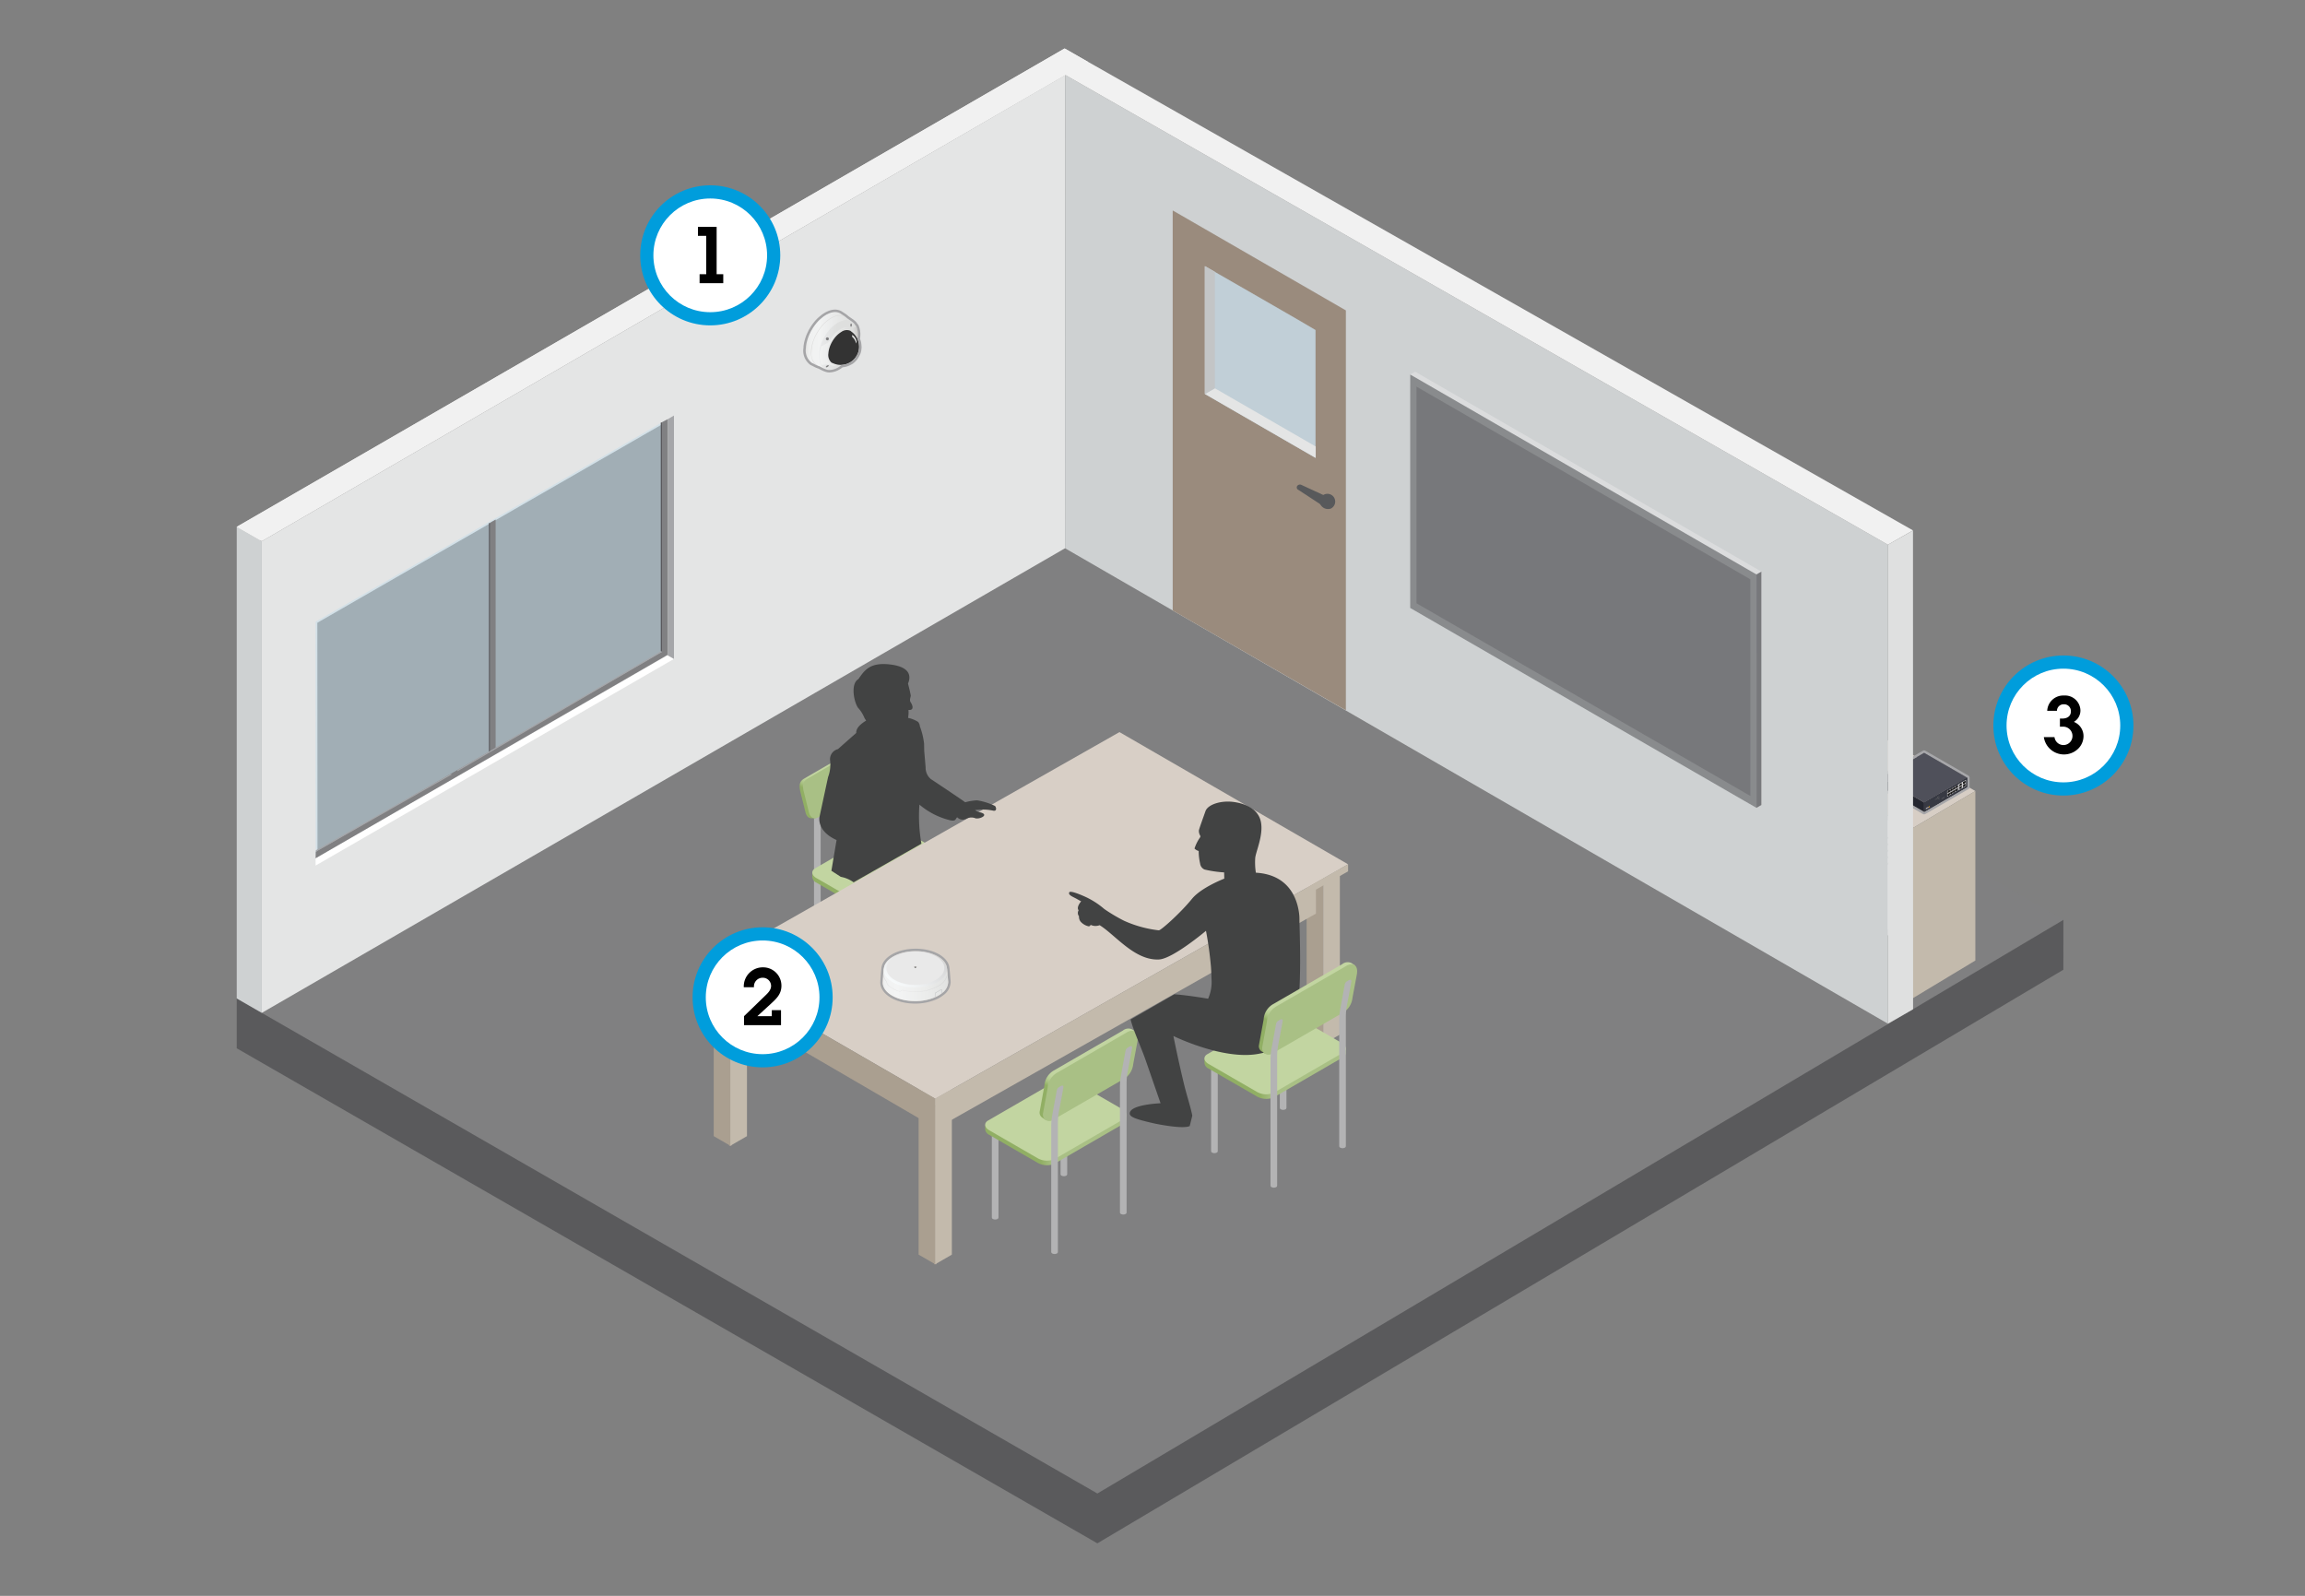 <svg id="Layer_1" data-name="Layer 1" xmlns="http://www.w3.org/2000/svg" xmlns:xlink="http://www.w3.org/1999/xlink" width="467.716" height="323.827" viewBox="0 0 467.716 323.827"><rect x="0" y="0" width="467.716" height="323.827" fill="#808080" stroke="none"/><defs><linearGradient id="linear-gradient" x1="-2888.088" y1="180.148" x2="-2859.393" y2="180.148" gradientTransform="matrix(-1, 0, 0, 1, -2694.564, 0)" gradientUnits="userSpaceOnUse"><stop offset="0.557" stop-color="#a9c085"/><stop offset="0.611" stop-color="#91af64"/></linearGradient><linearGradient id="linear-gradient-2" x1="-2871.455" y1="148.313" x2="-2860.647" y2="167.033" gradientTransform="matrix(-1, 0, 0, 1, -2694.564, 0)" gradientUnits="userSpaceOnUse"><stop offset="0.65" stop-color="#c2d5a1"/><stop offset="0.686" stop-color="#bfd39d"/><stop offset="0.721" stop-color="#b6cc92"/><stop offset="0.754" stop-color="#a6c07f"/><stop offset="0.787" stop-color="#91af64"/><stop offset="0.788" stop-color="#91af64"/></linearGradient><linearGradient id="linear-gradient-3" x1="-3041.838" y1="231.328" x2="-3013.142" y2="231.328" gradientTransform="matrix(-1, 0, 0, 1, -2813.236, 0)" gradientUnits="userSpaceOnUse"><stop offset="0.521" stop-color="#a9c085"/><stop offset="0.606" stop-color="#91af64"/></linearGradient><linearGradient id="linear-gradient-4" x1="3889.848" y1="228.542" x2="3902.195" y2="207.156" gradientTransform="translate(-3675.435)" gradientUnits="userSpaceOnUse"><stop offset="0.249" stop-color="#91af64"/><stop offset="0.277" stop-color="#a6c07f"/><stop offset="0.305" stop-color="#b6cc92"/><stop offset="0.335" stop-color="#bfd39d"/><stop offset="0.365" stop-color="#c2d5a1"/></linearGradient><linearGradient id="linear-gradient-5" x1="-3086.33" y1="217.865" x2="-3057.634" y2="217.865" xlink:href="#linear-gradient-3"/><linearGradient id="linear-gradient-6" x1="3934.34" y1="215.079" x2="3946.687" y2="193.693" xlink:href="#linear-gradient-4"/><linearGradient id="linear-gradient-7" x1="-114.638" y1="403.532" x2="-107.43" y2="390.339" gradientTransform="matrix(-0.51, -0.86, 0.86, -0.51, -212.216, 306.665)" gradientUnits="userSpaceOnUse"><stop offset="0" stop-color="#dfe0df"/><stop offset="0.356" stop-color="#ebeceb"/><stop offset="0.754" stop-color="#f3f4f4"/><stop offset="0.899" stop-color="#f1f2f2"/><stop offset="0.958" stop-color="#eaebeb"/><stop offset="1" stop-color="#dfe0df"/></linearGradient><linearGradient id="linear-gradient-8" x1="-110.489" y1="394.25" x2="-106.256" y2="402.556" gradientTransform="matrix(-0.502, -0.865, 0.865, -0.502, -213.24, 302.888)" gradientUnits="userSpaceOnUse"><stop offset="0" stop-color="#f7fafb"/><stop offset="0.59" stop-color="#e0e1e2"/><stop offset="1" stop-color="#d5d5d5"/></linearGradient><linearGradient id="linear-gradient-9" x1="-107.383" y1="391.409" x2="-113.92" y2="402.731" gradientTransform="matrix(-0.51, -0.86, 0.86, -0.51, -212.216, 306.665)" gradientUnits="userSpaceOnUse"><stop offset="0" stop-color="#d5d5d5"/><stop offset="0.058" stop-color="#e3e3e3"/><stop offset="0.11" stop-color="#e9e9e9"/><stop offset="0.449" stop-color="#e9e9e9"/><stop offset="1" stop-color="#d5d5d5"/></linearGradient><linearGradient id="linear-gradient-10" x1="172.805" y1="65.233" x2="172.918" y2="65.233" gradientUnits="userSpaceOnUse"><stop offset="0" stop-color="#e3e3e2"/><stop offset="0.033" stop-color="#eaebea"/><stop offset="0.092" stop-color="#f0f1f1"/><stop offset="0.258" stop-color="#f2f3f3"/><stop offset="0.87" stop-color="#dedfde"/><stop offset="1" stop-color="#c7c5c3"/></linearGradient><linearGradient id="linear-gradient-11" x1="167.141" y1="63.876" x2="168.252" y2="63.876" xlink:href="#linear-gradient-10"/><linearGradient id="linear-gradient-12" x1="167.254" y1="64.1" x2="167.263" y2="64.1" xlink:href="#linear-gradient-10"/><linearGradient id="linear-gradient-13" x1="167.141" y1="64.163" x2="167.195" y2="64.163" xlink:href="#linear-gradient-10"/><linearGradient id="linear-gradient-14" x1="165.534" y1="65.243" x2="166.436" y2="65.243" xlink:href="#linear-gradient-10"/><linearGradient id="linear-gradient-15" x1="163.521" y1="69.195" x2="174.333" y2="69.195" xlink:href="#linear-gradient-10"/><linearGradient id="linear-gradient-16" x1="163.535" y1="70.548" x2="163.537" y2="70.548" xlink:href="#linear-gradient-10"/><linearGradient id="linear-gradient-17" x1="166.183" y1="69.997" x2="173.7" y2="69.997" gradientUnits="userSpaceOnUse"><stop offset="0" stop-color="#eaebec"/><stop offset="0.477" stop-color="#dedfde"/></linearGradient><linearGradient id="linear-gradient-18" x1="167.733" y1="70.341" x2="173.555" y2="70.341" xlink:href="#linear-gradient-17"/></defs><title>scenario_interigation_02_um</title><circle cx="418.692" cy="147.215" r="14.21" style="fill:#009ddc"/><circle cx="418.692" cy="147.215" r="11.535" style="fill:#fff"/><path d="M416.884,149.566a1.831,1.831,0,0,0,3.649-.209,1.879,1.879,0,0,0-2.017-1.904h-.432l-.097.016v-1.664h.448c.944,0,1.777-.4,1.777-1.473a1.374,1.374,0,0,0-1.441-1.425,1.348,1.348,0,0,0-1.392,1.328h-1.97a3.25,3.25,0,0,1,3.41-3.104,3.119,3.119,0,0,1,3.329,2.993,2.66,2.66,0,0,1-1.329,2.353,3.108,3.108,0,0,1,1.953,2.945,3.583,3.583,0,0,1-1.185,2.593,4.134,4.134,0,0,1-6.866-2.448Z"/><polygon points="418.686 196.767 418.692 186.653 48.038 202.593 48.038 212.711 222.67 313.16 418.686 196.767" style="fill:#5a5a5c"/><polygon points="418.692 186.653 244.033 86.196 48.16 202.673 222.675 303.046 418.692 186.653" style="fill:#808081"/><polygon points="343.995 176.835 345.569 175.785 345.569 164.16 343.995 164.423 343.995 176.835" style="fill:#c4c5c7"/><polygon points="351.871 172.335 350.297 171.285 350.297 159.66 351.871 159.922 351.871 172.335" style="fill:#dadbdb"/><polygon points="351.871 172.335 353.444 171.285 353.444 159.66 351.871 159.922 351.871 172.335" style="fill:#c4c5c7"/><polygon points="400.826 160.504 355.445 134.303 342.422 142.015 387.802 168.215 400.826 160.504" style="fill:#d7cec5"/><polygon points="342.422 142.015 342.422 164.16 342.422 166.317 342.422 175.785 343.995 176.835 343.995 167.225 386.228 191.608 386.228 201.701 387.802 202.751 387.802 192.517 387.802 190.338 387.802 168.215 342.422 142.015" style="fill:#dadbdb"/><polygon points="387.802 168.215 387.802 202.751 400.826 194.901 400.826 160.504 387.802 168.215" style="fill:#c3baac"/><path d="M365.505,156.318v22.163l21.607,12.475V168.792Zm2.16,15.457c-.341-.186-.6-.337-.6-.337v-2.151s.301.163.6.337C368.245,169.96,368.214,172.073,367.665,171.774Z" style="fill:#ebebeb"/><path d="M343.209,143.417v22.163l21.607,12.475V155.892Zm20.482,26.366s-.202-.093-.678-.366c-.586-.336-.561-2.454,0-2.151.444.24.678.366.678.366Z" style="fill:#ebebeb"/><path d="M353.015,152.862a.157.157,0,0,1-.075-.02l-8.232-4.75a.15.15,0,1,1,.15-.26l8.232,4.75a.15.15,0,0,1-.075.28Z" style="fill:#ced1d2"/><path d="M353.015,154.175a.156.156,0,0,1-.075-.02l-8.232-4.75a.15.15,0,1,1,.15-.26l8.232,4.75a.15.15,0,0,1-.075.28Z" style="fill:#ced1d2"/><path d="M353.015,155.487a.156.156,0,0,1-.075-.02l-8.232-4.751a.15.15,0,1,1,.15-.26l8.232,4.751a.15.15,0,0,1-.075.28Z" style="fill:#ced1d2"/><path d="M353.015,156.8a.156.156,0,0,1-.075-.02l-8.232-4.751a.15.15,0,1,1,.15-.26L353.09,156.52a.15.15,0,0,1-.075.28Z" style="fill:#ced1d2"/><path d="M353.015,158.111a.156.156,0,0,1-.075-.02l-8.232-4.75a.15.15,0,1,1,.15-.26l8.232,4.75a.15.15,0,0,1-.075.28Z" style="fill:#ced1d2"/><path d="M363.675,159.06a.156.156,0,0,1-.075-.02l-8.233-4.75a.15.15,0,1,1,.15-.26l8.233,4.75a.15.15,0,0,1-.075.28Z" style="fill:#ced1d2"/><path d="M363.675,160.373a.156.156,0,0,1-.075-.02l-8.233-4.75a.15.15,0,1,1,.15-.26l8.233,4.75a.15.15,0,0,1-.075.28Z" style="fill:#ced1d2"/><path d="M363.675,161.686a.157.157,0,0,1-.075-.02l-8.233-4.75a.15.15,0,1,1,.15-.26l8.233,4.75a.15.15,0,0,1-.075.28Z" style="fill:#ced1d2"/><path d="M363.675,162.998a.158.158,0,0,1-.075-.02l-8.233-4.751a.15.15,0,1,1,.15-.26l8.233,4.751a.15.15,0,0,1-.075.28Z" style="fill:#ced1d2"/><path d="M363.675,164.311a.156.156,0,0,1-.075-.02l-8.233-4.751a.15.15,0,1,1,.15-.26l8.233,4.751a.15.15,0,0,1-.075.28Z" style="fill:#ced1d2"/><path d="M375.421,165.786a.156.156,0,0,1-.075-.02l-8.233-4.75a.15.15,0,1,1,.15-.26l8.233,4.75a.15.15,0,0,1-.075.28Z" style="fill:#ced1d2"/><path d="M375.421,167.099a.156.156,0,0,1-.075-.02l-8.233-4.75a.15.15,0,1,1,.15-.26l8.233,4.75a.15.15,0,0,1-.075.28Z" style="fill:#ced1d2"/><path d="M375.421,168.411a.157.157,0,0,1-.075-.02l-8.233-4.75a.15.15,0,1,1,.15-.26l8.233,4.75a.15.15,0,0,1-.075.28Z" style="fill:#ced1d2"/><path d="M375.421,169.724a.158.158,0,0,1-.075-.02l-8.233-4.751a.15.15,0,0,1,.15-.26l8.233,4.751a.15.15,0,0,1-.075.28Z" style="fill:#ced1d2"/><path d="M375.421,171.036a.156.156,0,0,1-.075-.02l-8.233-4.751a.15.15,0,1,1,.15-.26l8.233,4.751a.15.15,0,0,1-.075.28Z" style="fill:#ced1d2"/><path d="M385.901,171.812a.156.156,0,0,1-.075-.02l-8.233-4.75a.15.15,0,0,1,.15-.26l8.233,4.75a.15.15,0,0,1-.075.28Z" style="fill:#ced1d2"/><path d="M385.901,173.124a.156.156,0,0,1-.075-.02l-8.233-4.751a.15.15,0,0,1,.15-.26l8.233,4.751a.15.15,0,0,1-.075.28Z" style="fill:#ced1d2"/><path d="M385.901,174.437a.156.156,0,0,1-.075-.02l-8.233-4.751a.15.15,0,0,1,.15-.26l8.233,4.751a.15.15,0,0,1-.075.28Z" style="fill:#ced1d2"/><path d="M385.901,175.748a.156.156,0,0,1-.075-.02l-8.233-4.75a.15.15,0,0,1,.15-.26l8.233,4.75a.15.15,0,0,1-.075.28Z" style="fill:#ced1d2"/><path d="M385.901,177.061a.156.156,0,0,1-.075-.02l-8.233-4.75a.15.15,0,0,1,.15-.26l8.233,4.75a.15.15,0,0,1-.075.28Z" style="fill:#ced1d2"/><path d="M390.432,152.762l8.726,5.039v1.896l-8.726,5.039-8.726-5.037v-1.898l8.726-5.039m0-.5a.499.499,0,0,0-.25.067l-8.726,5.039a.5.5,0,0,0-.25.433v1.898a.5.5,0,0,0,.25.433l8.726,5.037a.5.5,0,0,0,.5,0l8.726-5.039a.5.5,0,0,0,.25-.433v-1.896a.5.5,0,0,0-.25-.433l-8.726-5.039a.5.5,0,0,0-.25-.067Z" style="fill:#a7a7aa"/><polygon points="390.433 164.736 399.157 159.697 399.157 157.801 390.433 162.84 390.433 164.736" style="fill:#24262f"/><polygon points="381.708 157.801 390.433 162.84 399.157 157.801 390.433 152.762 381.708 157.801" style="fill:#4f505a"/><polygon points="381.708 159.698 390.433 164.736 390.433 162.838 381.708 157.801 381.708 159.698" style="fill:#24262f"/><polygon points="390.433 164.736 399.157 159.698 399.157 157.801 390.433 162.838 390.433 164.736" style="fill:#373943"/><polygon points="398.926 159.472 397.425 160.338 397.425 159.12 398.926 158.254 398.926 159.472" style="fill:#e4e4e3"/><polygon points="397.37 160.344 395.103 161.653 395.103 160.517 397.37 159.208 397.37 160.344" style="fill:#b3b1b3"/><polygon points="398.177 159.834 397.487 160.233 397.487 159.154 398.177 158.755 398.177 159.834" style="fill:#b3b1b3"/><polygon points="398.867 159.449 398.28 159.788 398.28 158.683 398.867 158.344 398.867 159.449" style="fill:#b3b1b3"/><polygon points="395.579 160.381 395.579 160.316 395.529 160.345 395.529 160.284 395.351 160.387 395.351 160.448 395.301 160.477 395.301 160.542 395.193 160.604 395.193 160.921 395.688 160.636 395.688 160.318 395.579 160.381" style="fill:#1a1a1a"/><polygon points="396.115 160.072 396.115 160.007 396.065 160.036 396.065 159.975 395.886 160.078 395.886 160.139 395.836 160.168 395.836 160.233 395.728 160.295 395.728 160.612 396.223 160.327 396.223 160.009 396.115 160.072" style="fill:#1a1a1a"/><polygon points="396.65 159.763 396.65 159.698 396.6 159.727 396.6 159.666 396.421 159.769 396.421 159.83 396.371 159.859 396.371 159.924 396.263 159.986 396.263 160.303 396.758 160.018 396.758 159.7 396.65 159.763" style="fill:#1a1a1a"/><polygon points="397.185 159.454 397.185 159.389 397.135 159.418 397.135 159.357 396.957 159.46 396.957 159.521 396.906 159.55 396.906 159.615 396.798 159.677 396.798 159.994 397.293 159.709 397.293 159.391 397.185 159.454" style="fill:#1a1a1a"/><polygon points="396.906 160.473 396.906 160.538 396.957 160.509 396.957 160.57 397.135 160.467 397.135 160.406 397.185 160.377 397.185 160.312 397.293 160.25 397.293 159.933 396.798 160.218 396.798 160.536 396.906 160.473" style="fill:#1a1a1a"/><polygon points="396.371 160.782 396.371 160.847 396.421 160.818 396.421 160.879 396.6 160.776 396.6 160.715 396.65 160.686 396.65 160.621 396.758 160.559 396.758 160.242 396.263 160.527 396.263 160.845 396.371 160.782" style="fill:#1a1a1a"/><polygon points="395.836 161.091 395.836 161.156 395.886 161.127 395.886 161.188 396.065 161.085 396.065 161.024 396.115 160.995 396.115 160.93 396.223 160.868 396.223 160.551 395.728 160.836 395.728 161.154 395.836 161.091" style="fill:#1a1a1a"/><polygon points="395.301 161.4 395.301 161.465 395.351 161.436 395.351 161.497 395.529 161.394 395.529 161.333 395.579 161.304 395.579 161.239 395.688 161.177 395.688 160.86 395.193 161.145 395.193 161.463 395.301 161.4" style="fill:#1a1a1a"/><polygon points="398.837 158.397 398.311 158.7 398.311 159.083 398.455 158.999 398.455 159.082 398.692 158.945 398.692 158.862 398.837 158.779 398.837 158.397" style="fill:#1a1a1a"/><polygon points="398.311 159.735 398.837 159.432 398.837 159.049 398.692 159.133 398.692 159.05 398.455 159.187 398.455 159.27 398.311 159.353 398.311 159.735" style="fill:#1a1a1a"/><polygon points="397.971 159.013 397.971 158.948 397.921 158.977 397.921 158.916 397.743 159.019 397.743 159.08 397.693 159.109 397.693 159.174 397.584 159.236 397.584 159.553 398.079 159.268 398.079 158.95 397.971 159.013" style="fill:#1a1a1a"/><polygon points="397.693 160.019 397.693 160.084 397.743 160.055 397.743 160.116 397.921 160.013 397.921 159.952 397.971 159.923 397.971 159.859 398.079 159.796 398.079 159.479 397.584 159.765 397.584 160.082 397.693 160.019" style="fill:#1a1a1a"/><ellipse cx="393.498" cy="162.012" rx="0.046" ry="0.026" transform="matrix(0.5, -0.866, 0.866, 0.5, 56.441, 421.783)" style="fill:#676767"/><ellipse cx="393.498" cy="161.779" rx="0.046" ry="0.026" transform="translate(56.643 421.667) rotate(-60)" style="fill:#676767"/><ellipse cx="393.498" cy="161.546" rx="0.046" ry="0.026" transform="translate(56.845 421.55) rotate(-60)" style="fill:#676767"/><polygon points="394.562 161.816 393.955 162.166 393.955 162.05 394.562 161.7 394.562 161.816" style="fill:#676767"/><polygon points="393.409 161.648 393.041 161.86 393.041 161.759 393.409 161.547 393.409 161.648" style="fill:#676767"/><polygon points="393.409 161.881 392.625 162.333 392.625 162.233 393.409 161.78 393.409 161.881" style="fill:#676767"/><polygon points="393.409 162.114 393.207 162.23 393.207 162.13 393.409 162.013 393.409 162.114" style="fill:#676767"/><polygon points="393.616 162.311 393.616 161.695 393.549 161.734 393.549 161.765 393.589 161.741 393.589 161.944 393.549 161.967 393.549 161.998 393.589 161.974 393.589 162.357 393.692 162.298 393.692 162.267 393.616 162.311" style="fill:#676767"/><polygon points="391.331 163.864 390.788 164.177 390.788 163.975 391.331 163.662 391.331 163.864" style="fill:#b3b1b3"/><polygon points="391.619 163.772 390.788 164.252 390.788 164.208 391.619 163.728 391.619 163.772" style="fill:#b3b1b3"/><polygon points="391.597 163.71 391.331 163.864 391.464 163.529 391.597 163.71" style="fill:#fad800"/><polygon points="391.383 163.732 391.331 163.864 391.511 163.76 391.457 163.689 391.383 163.732" style="fill:#ee4043"/><path d="M393.81,162.116c.047-.027.085-.005.085.049a.187.187,0,0,1-.085.147c-.047.027-.085.005-.085-.049a.188.188,0,0,1,.085-.147m0-.015a.217.217,0,0,0-.098.17c0,.063.044.088.098.057a.217.217,0,0,0,.098-.17c0-.063-.044-.088-.098-.057Z" style="fill:#1a1a1a"/><polygon points="48.038 202.593 53.124 205.523 53.124 109.824 48.038 106.887 48.038 202.593" style="fill:#ced1d2"/><path d="M53.124,109.823v95.7l162.988-94.276.049-96.036Zm82.124,23.001-70.82,40.878-.03-47.336,70.85-40.776Z" style="fill:#e4e5e5"/><polygon points="52.765 109.616 48.038 106.887 216.039 9.826 220.766 12.556 52.765 109.616" style="fill:#f1f1f1"/><g style="opacity:0.5"><polygon points="64.039 126.159 64.07 173.495 134.89 132.617 134.89 85.383 64.039 126.159" style="fill:#c1dbe9"/></g><polygon points="99.459 153.109 100.57 152.27 100.57 105.415 99.459 106.061 99.459 152.27 99.459 153.109" style="fill:#808082"/><polygon points="135.469 132.964 136.755 133.705 64.039 175.633 64.039 174.152 135.469 132.964" style="fill:#fff"/><polygon points="135.445 132.889 135.445 85.073 134.334 85.669 134.334 132.266 64.073 172.828 64.039 174.152 135.445 132.889" style="fill:#808082"/><polygon points="99.459 152.664 99.203 152.549 99.203 106.15 99.459 106.097 99.459 152.664" style="fill:#5a595c"/><polygon points="134.334 132.266 134.079 132.151 134.079 85.752 134.334 85.7 134.334 132.266" style="fill:#5a595c"/><polygon points="134.334 132.266 134.08 132.151 92.839 156.208 92.816 156.501 134.334 132.266" style="fill:#a5a6a9"/><polygon points="91.682 157.152 91.428 157.04 64.097 172.534 64.073 172.828 91.682 157.152" style="fill:#a5a6a9"/><polygon points="135.469 85.073 135.469 132.964 136.755 133.705 136.755 84.32 135.469 85.073" style="fill:#a5a6a9"/><polygon points="383.085 110.527 383.085 207.72 216.112 111.247 216.161 15.211 383.085 110.527" style="fill:#ced1d2"/><polygon points="388.171 107.623 216.121 9.9 211.521 12.56 383.085 110.527 388.171 107.623" style="fill:#f1f1f1"/><polygon points="216.039 9.826 48.038 106.919 53.124 109.824 216.161 15.211 216.039 9.826" style="fill:#f1f1f1"/><polygon points="357.41 163.351 356.409 163.926 287.152 122.787 286.149 75.995 287.149 75.419 357.408 115.983 357.41 163.351" style="fill:#dbdcdd"/><polygon points="356.409 163.926 286.151 123.362 286.149 75.995 356.407 116.559 356.409 163.926" style="fill:#898b8d"/><polygon points="355.172 161.511 287.426 122.41 287.424 78.447 355.17 117.548 355.172 161.511" style="fill:#77787b"/><polygon points="356.409 163.926 357.41 163.351 357.408 115.983 356.407 116.559 356.409 163.926" style="fill:#77787b"/><path d="M238.036,42.709l35.13,20.279v81.13l-35.127-20.244Z" style="fill:#c3c5c6"/><path d="M237.956,42.709l.002,81.165,35.127,20.244v-81.13Zm6.481,37.226.001-25.93S266.883,66.88,266.894,66.97l0,25.933Z" style="fill:#9a8b7d"/><path d="M266.974,66.97c-.011-.09-22.456-12.965-22.456-12.965l-.001,25.93,22.457,12.967Z" style="fill:#c1dbe9;opacity:0.5"/><polygon points="246.512 78.784 266.975 90.6 266.975 92.903 244.517 79.936 246.512 78.784" style="fill:#e4e5e5"/><path d="M244.518,54.005s.761.436,1.994,1.144l-.001,23.635-1.994,1.151Z" style="fill:#c3c5c6"/><path d="M267.813,102.1a1.576,1.576,0,1,1,2.2,1.109A1.761,1.761,0,0,1,267.813,102.1Z" style="fill:#58595b"/><path d="M269.019,102.808a1.023,1.023,0,0,0,.463-1.917l-5.393-2.494a.696.696,0,0,0-.879.225.538.538,0,0,0,.248.778l5.02,3.284a1.036,1.036,0,0,0,.54.124Z" style="fill:#58595b"/><polygon points="388.189 204.791 383.085 207.72 383.085 110.527 388.171 107.636 388.189 204.791" style="fill:#dfe0e0"/><path d="M166.523,164.633V193.712h-.007a.328.328,0,0,1-.188.278,1.046,1.046,0,0,1-.952,0,.338.338,0,0,1-.195-.278h-.007V164.633h.007a.329.329,0,0,1,.195-.278,1.046,1.046,0,0,1,.952,0,.328.328,0,0,1,.188.278Z" style="fill:#b3b3b4"/><path d="M180.465,156.362V185.44h-.007a.328.328,0,0,1-.188.278,1.046,1.046,0,0,1-.952,0,.337.337,0,0,1-.195-.278h-.007V156.362h.007a.329.329,0,0,1,.195-.278,1.046,1.046,0,0,1,.952,0,.328.328,0,0,1,.188.278Z" style="fill:#b3b3b4"/><path d="M178.562,183.87v18.232h-.007a.328.328,0,0,1-.188.278,1.046,1.046,0,0,1-.952,0,.338.338,0,0,1-.195-.278h-.007V183.87h.007a.329.329,0,0,1,.195-.278,1.046,1.046,0,0,1,.952,0,.328.328,0,0,1,.188.278Z" style="fill:#b3b3b4"/><path d="M192.504,175.229v18.09h-.007a.328.328,0,0,1-.188.278,1.046,1.046,0,0,1-.952,0,.337.337,0,0,1-.195-.278h-.007v-18.09h.007a.329.329,0,0,1,.195-.278,1.046,1.046,0,0,1,.952,0,.328.328,0,0,1,.188.278Z" style="fill:#b3b3b4"/><path d="M164.829,177.976a1.421,1.421,0,0,0,.847,1.131l9.817,5.668a3.842,3.842,0,0,0,3.457.143l13.977-8.091a1.038,1.038,0,0,0,.598-.842v-.953l-28.696,2.029Z" style="fill:url(#linear-gradient)"/><path d="M178.95,183.991,192.926,175.9c.886-.512.775-1.405-.248-1.996l-9.817-5.668a3.842,3.842,0,0,0-3.457-.143l-13.977,8.091c-.886.512-.775,1.405.248,1.996l9.817,5.668A3.843,3.843,0,0,0,178.95,183.991Z" style="fill:#c2d5a1"/><path d="M165.394,166.034l14.253-8.467a2.344,2.344,0,0,0,1.032-2.735l-1.641-5.279s-.153.008-.736-.002a2.147,2.147,0,0,0-1.088.301l-14.017,8.123c-.889.513-1.129,1.23-.809,2.597l1.051,4.233c.207.856.661,1.236,1.212,1.227C164.904,166.029,165.394,166.034,165.394,166.034Z" style="fill:url(#linear-gradient-2)"/><path d="M166.154,165.78l14.188-8.213a2.344,2.344,0,0,0,1.032-2.735l-1.051-4.234a1.529,1.529,0,0,0-2.414-.746L163.892,157.976c-.889.513-1.129,1.23-.809,2.597l1.051,4.233C164.437,166.056,165.264,166.293,166.154,165.78Z" style="fill:#a9c085"/><line x1="148.196" y1="200.322" x2="148.196" y2="232.483" style="fill:none;stroke:#aca097;stroke-linejoin:round;stroke-width:0.479px"/><polygon points="144.828 230.538 148.196 232.483 148.196 198.896 144.828 196.951 144.828 230.538" style="fill:#aa9f90"/><polygon points="148.196 198.896 151.569 196.951 151.569 230.538 148.196 232.483 148.196 198.896" style="fill:#c3baac"/><polygon points="265.136 209.931 268.504 211.877 268.504 178.288 265.136 176.342 265.136 209.931" style="fill:#aa9f90"/><polygon points="268.504 178.288 271.875 176.342 271.875 209.931 268.504 211.877 268.504 178.288" style="fill:#c3baac"/><polygon points="267.024 180.057 267.023 185.381 191.577 228.099 191.577 222.76 267.024 180.057" style="fill:#c3baac"/><polygon points="149.537 200.077 149.54 205.4 188.783 228.261 188.783 222.923 149.537 200.077" style="fill:#aa9f90"/><line x1="189.772" y1="224.364" x2="189.772" y2="256.528" style="fill:none;stroke:#aca097;stroke-linejoin:round;stroke-width:0.479px"/><polygon points="186.4 254.581 189.772 256.528 189.772 222.939 186.4 220.993 186.4 254.581" style="fill:#aa9f90"/><polygon points="189.772 222.939 193.143 220.993 193.143 254.581 189.772 256.528 189.772 222.939" style="fill:#c3baac"/><polygon points="273.547 175.377 189.772 222.939 143.38 196.115 227.156 148.551 273.547 175.377" style="fill:#d8cfc6"/><polygon points="143.38 197.542 189.772 224.365 189.772 222.939 143.38 196.115 143.38 197.542" style="fill:#aa9f90"/><polygon points="273.547 176.805 189.772 224.365 189.772 222.939 273.547 175.377 273.547 176.805" style="fill:#c3baac"/><path d="M202.607,228.825v18.232h-.007a.328.328,0,0,1-.188.278,1.046,1.046,0,0,1-.952,0,.337.337,0,0,1-.195-.278h-.007v-18.232h.007a.329.329,0,0,1,.195-.278,1.046,1.046,0,0,1,.952,0,.328.328,0,0,1,.188.278Z" style="fill:#b3b3b4"/><path d="M216.55,220.184v18.09h-.007a.328.328,0,0,1-.188.278,1.046,1.046,0,0,1-.952,0,.337.337,0,0,1-.195-.278h-.007v-18.09h.007a.329.329,0,0,1,.195-.278,1.045,1.045,0,0,1,.952,0,.328.328,0,0,1,.188.278Z" style="fill:#b3b3b4"/><path d="M199.906,229.155a1.421,1.421,0,0,0,.846,1.131l9.817,5.668a3.843,3.843,0,0,0,3.457.143l13.977-8.091a1.038,1.038,0,0,0,.598-.842v-.953l-28.696,2.029Z" style="fill:url(#linear-gradient-3)"/><path d="M214.027,235.171l13.977-8.091c.886-.512.775-1.405-.248-1.996l-9.817-5.668a3.843,3.843,0,0,0-3.457-.143l-13.977,8.091c-.886.512-.775,1.405.248,1.996l9.817,5.668A3.843,3.843,0,0,0,214.027,235.171Z" style="fill:#c2d5a1"/><path d="M212.191,227.259l15.073-8.714a3.93,3.93,0,0,0,2.008-3.011l1.159-6.181s-.305-.227-.701-.482a1.78,1.78,0,0,0-1.893.246l-13.84,8.01a3.82,3.82,0,0,0-2.075,3.18l-.945,5.167a1.236,1.236,0,0,0,.494,1.293C211.884,227.049,212.191,227.259,212.191,227.259Z" style="fill:url(#linear-gradient-4)"/><path d="M213.685,227.222l14.242-8.223a3.931,3.931,0,0,0,2.008-3.011l.904-4.842c.342-2.078-1.039-2.425-2.34-1.575l-13.84,8.01a3.82,3.82,0,0,0-2.075,3.18l-.945,5.167A1.297,1.297,0,0,0,213.685,227.222Z" style="fill:#a9c085"/><path d="M215.767,220.688c-.102.675-.893,4.813-.893,4.813a12.806,12.806,0,0,0-.215,2.336v26.224h-.007a.328.328,0,0,1-.188.278,1.046,1.046,0,0,1-.952,0,.338.338,0,0,1-.195-.278h-.007V228.549a12.809,12.809,0,0,1,.211-2.315l.918-4.995a.957.957,0,0,1,.52-.686S215.891,219.86,215.767,220.688Z" style="fill:#b3b3b4"/><path d="M229.709,212.678c-.101.675-.893,4.813-.893,4.813a12.807,12.807,0,0,0-.215,2.336V246.05h-.007a.328.328,0,0,1-.188.278,1.046,1.046,0,0,1-.952,0,.337.337,0,0,1-.195-.278h-.007V220.538a12.81,12.81,0,0,1,.211-2.315l.918-4.995a.957.957,0,0,1,.52-.686S229.833,211.849,229.709,212.678Z" style="fill:#b3b3b4"/><path d="M247.1,215.362v18.232h-.007a.328.328,0,0,1-.188.278,1.046,1.046,0,0,1-.952,0,.338.338,0,0,1-.195-.278h-.007v-18.232h.007a.329.329,0,0,1,.195-.278,1.046,1.046,0,0,1,.952,0,.328.328,0,0,1,.188.278Z" style="fill:#b3b3b4"/><path d="M261.042,206.721v18.09h-.007a.328.328,0,0,1-.188.278,1.046,1.046,0,0,1-.952,0,.337.337,0,0,1-.195-.278h-.007v-18.09H259.7a.329.329,0,0,1,.195-.278,1.046,1.046,0,0,1,.952,0,.328.328,0,0,1,.188.278Z" style="fill:#b3b3b4"/><path d="M244.398,215.693a1.421,1.421,0,0,0,.847,1.131l9.817,5.668a3.842,3.842,0,0,0,3.457.143l13.977-8.091a1.038,1.038,0,0,0,.598-.842V212.75l-28.696,2.029Z" style="fill:url(#linear-gradient-5)"/><path d="M258.519,221.708l13.977-8.091c.886-.512.775-1.405-.248-1.996l-9.817-5.668a3.842,3.842,0,0,0-3.457-.143l-13.977,8.091c-.886.512-.775,1.405.248,1.996l9.817,5.668A3.843,3.843,0,0,0,258.519,221.708Z" style="fill:#c2d5a1"/><path d="M241.409,228.489l.525-2.106c-.299-1.621-1.078-3.945-1.629-6.188-1.204-4.927-2.204-9.98-2.204-9.98s10.09,4.974,17.267,3.62c7.028-1.314,8.956-4.281,8.342-25.563-.008-.457-.024-.929-.039-1.409,0,0,.016-.37-.016-.96-.181-2.377-1.362-8.39-8.823-8.823a13.612,13.612,0,0,1-.126-3.038c.165-1.346,1.7-4.659,1.141-7.319s-3.29-3.675-5.438-3.982c-2.621-.386-5.328.496-5.8,1.85-.472,1.346-1.251,3.463-1.338,3.912a1.852,1.852,0,0,0,.283,1.086.69.69,0,0,1,0,.268,8.29,8.29,0,0,0-1.173,2.322,1.89,1.89,0,0,0,.85.496,11.57,11.57,0,0,0,.291,2.558,1.525,1.525,0,0,0,.897,1.204,23.083,23.083,0,0,0,3.974.582l.031,1.267s-4.675,1.787-6.564,4.108c-2.298,2.825-6.162,6.281-6.698,6.383a23.656,23.656,0,0,1-7.107-1.96,33.716,33.716,0,0,1-3.99-2.377,16.197,16.197,0,0,0-4.329-2.684c-.952-.417-2.574-1.039-2.762-.701-.307.575.826.944,1.519,1.346.354.197.858.488.889.488,0,0-1.055,1.165-.519,1.818a1.065,1.065,0,0,0,.079,1.212,1.58,1.58,0,0,0,.339,1.102,3.017,3.017,0,0,0,1.535.921.381.381,0,0,0,.48-.283,2.288,2.288,0,0,0,1.834.071c3.164,1.944,7.115,7.217,12.049,6.957,2.818-.149,9.531-5.816,9.531-5.816a72.787,72.787,0,0,1,1.015,7.359c.055.795.095,1.59.102,2.345a8.299,8.299,0,0,1-.685,4.077s-3.936-.693-6.848-.897l-8.877,5.113c.527,2.172,2.133,5.614,3.053,8.259,1.558,4.494,3.022,8.736,3.022,8.736s-6.367.236-6.249,2.125c.047.724,1.511,1.181,4.998,1.976.032.008.071.016.102.024C234.347,227.987,239.962,229.18,241.409,228.489Z" style="fill:#424343"/><path d="M256.683,213.797l15.073-8.714a3.931,3.931,0,0,0,2.008-3.011l1.159-6.181s-.305-.227-.701-.482a1.78,1.78,0,0,0-1.893.246l-13.84,8.01a3.82,3.82,0,0,0-2.075,3.18l-.945,5.167a1.236,1.236,0,0,0,.494,1.293C256.376,213.586,256.683,213.797,256.683,213.797Z" style="fill:url(#linear-gradient-6)"/><path d="M258.177,213.759l14.242-8.223a3.93,3.93,0,0,0,2.008-3.011l.904-4.842c.342-2.078-1.039-2.425-2.34-1.575l-13.84,8.01a3.82,3.82,0,0,0-2.075,3.18l-.945,5.167A1.297,1.297,0,0,0,258.177,213.759Z" style="fill:#a9c085"/><path d="M260.259,207.225c-.102.675-.893,4.813-.893,4.813a12.807,12.807,0,0,0-.215,2.336v26.224h-.007a.328.328,0,0,1-.188.278,1.046,1.046,0,0,1-.952,0,.337.337,0,0,1-.195-.278h-.007V215.086a12.808,12.808,0,0,1,.211-2.315l.918-4.995a.957.957,0,0,1,.52-.686S260.384,206.397,260.259,207.225Z" style="fill:#b3b3b4"/><path d="M274.201,199.215c-.102.675-.893,4.813-.893,4.813a12.805,12.805,0,0,0-.215,2.336v26.224h-.007a.328.328,0,0,1-.188.278,1.046,1.046,0,0,1-.952,0,.337.337,0,0,1-.195-.278h-.007V207.076a12.8,12.8,0,0,1,.211-2.315l.918-4.995a.957.957,0,0,1,.52-.686S274.325,198.387,274.201,199.215Z" style="fill:#b3b3b4"/><path d="M173.214,179.03a6.434,6.434,0,0,0-2.612-1.111l-1.901-1.23L169.75,170.45c-4.069-1.816-3.474-4.636-3.474-4.636s1.629-7.576,1.755-8.151a7.027,7.027,0,0,0,.413-3.299,2.124,2.124,0,0,1,1.585-2.361l3.715-3.282-.004-.071c-.029-1.277,1.761-2.253,2.014-2.446a2.924,2.924,0,0,1-.36-.566,7.037,7.037,0,0,0-1.143-1.866c-.811-.722-1.859-4.958-.068-5.975,1.208-1.728,2.287-3.469,6.439-2.969,4.41.532,4.14,2.645,3.623,3.884.294,1.097.519,2.139.557,2.404s-.342.905-.018,1.374c.565.873.583,1.676-.446,1.563a5.64,5.64,0,0,1-.084,1.61,6.241,6.241,0,0,1,2.057.83,1.739,1.739,0,0,1,.35.905,14.854,14.854,0,0,1,.848,3.479c.006.179.019,1.033.025,1.467l.289,3.354a2.981,2.981,0,0,0,1.074,2.395c.346.218,6.241,4.148,6.953,4.698a11.343,11.343,0,0,1,2.406-.397,12.902,12.902,0,0,1,3.598,1.123c.241.122.542,1.08-.237.993a10.095,10.095,0,0,0-3.763-.121,2.763,2.763,0,0,0,.827.403c2.237.442.268,1.448-.706,1.265a2.209,2.209,0,0,0-1.911.085,1.54,1.54,0,0,1-1.831-.307c-.379.243-.164.894-1.466.6a15.198,15.198,0,0,1-6.203-3.17,31.968,31.968,0,0,0,.404,7.933" style="fill:#424343"/><line x1="182.981" y1="205.442" x2="182.988" y2="205.411" style="fill:#515150"/><line x1="182.732" y1="205.343" x2="182.725" y2="205.372" style="fill:#515150"/><path d="M185.821,193.002c3.428,0,6.216,1.551,6.338,3.513h.003l.081.818v.003l.008.085.031.368.122,1.451a2.916,2.916,0,0,1-1.216,2.24l-.028.023a.305.305,0,0,1-.025.019,6.098,6.098,0,0,1-1.385.821c-.01.006-.022.01-.034.016l-.025.011a10.201,10.201,0,0,1-3.895.768c-.038,0-.076.001-.114.001-3.617,0-6.546-1.676-6.566-3.773l.093-1.454.024-.369.01-.094.001-.001.095-.905h0c.169-1.942,2.95-3.508,6.374-3.541l.108,0m0-.5-.113,0c-3.72.035-6.672,1.754-6.867,3.997l-.091.866-.004.032-.01.094-.025.387-.093,1.454c.022,2.43,3.126,4.305,7.065,4.305l.119-.001a10.686,10.686,0,0,0,4.088-.809c.03-.013.053-.023.07-.032a6.588,6.588,0,0,0,1.481-.879l.028-.021a3.42,3.42,0,0,0,1.436-2.663l-.123-1.488-.031-.368-.008-.085-.001-.009h0l-.081-.818-.005-.037c-.185-2.206-3.17-3.926-6.833-3.926Z" style="fill:#a5a5a7"/><path d="M179.339,196.543l12.823-.029.081.818,0,.003.008.085.031.368.122,1.451a2.916,2.916,0,0,1-1.216,2.24l-.028.023a.289.289,0,0,1-.025.019,6.095,6.095,0,0,1-1.385.821c-.01.006-.022.01-.034.016l-.025.011a10.201,10.201,0,0,1-3.895.768c-3.669.036-6.66-1.654-6.68-3.772l.093-1.454.024-.369.01-.094.001-.001Z" style="fill:url(#linear-gradient-7)"/><ellipse cx="185.748" cy="196.69" rx="6.418" ry="3.687" transform="translate(-1.856 1.769) rotate(-0.543)" style="fill:url(#linear-gradient-8)"/><ellipse cx="185.746" cy="196.451" rx="5.874" ry="3.384" transform="translate(-1.854 1.769) rotate(-0.543)" style="fill:#e9e9e9"/><ellipse cx="185.738" cy="196.207" rx="0.304" ry="0.175" transform="translate(-1.851 1.769) rotate(-0.543)" style="fill:#c7c5c3"/><ellipse cx="185.738" cy="196.276" rx="0.147" ry="0.106" transform="translate(-1.852 1.769) rotate(-0.543)" style="fill:#3c3c3c"/><path d="M179.233,197.542l-.024.369a2.63,2.63,0,0,0,.552,1.184.599.599,0,0,1,.114.229l.074.311a.396.396,0,0,0,.109.196,5.777,5.777,0,0,0,2.487,1.401.239.239,0,0,0,.24-.061l.162-.164a.123.123,0,0,1,.116-.032,10.691,10.691,0,0,0,2.714.312,9.442,9.442,0,0,0,4.621-1.15,3.507,3.507,0,0,0,1.883-2.35l-.031-.368-.008-.085a3.36,3.36,0,0,1-1.903,2.702,9.325,9.325,0,0,1-4.563,1.134,10.562,10.562,0,0,1-2.683-.309.24.24,0,0,0-.228.063l-.162.164a.125.125,0,0,1-.123.032,5.66,5.66,0,0,1-2.439-1.373.238.238,0,0,1-.044-.056.293.293,0,0,1-.033-.083l-.075-.312a.713.713,0,0,0-.136-.273,2.736,2.736,0,0,1-.609-1.576l-.001.001Z" style="fill:url(#linear-gradient-9)"/><path d="M189.814,201.439l1.159-.687a.086.086,0,0,1,.082-.004.085.085,0,0,1,.047.066l.087.665-.028.023a.289.289,0,0,1-.025.019l-.091-.701a.027.027,0,0,0-.041-.019l-1.159.687a.155.155,0,0,0-.076.128l-.017.726c-.01.006-.022.01-.034.016l-.025.011.018-.754A.211.211,0,0,1,189.814,201.439Z" style="fill:#adafb1"/><circle cx="144.118" cy="51.812" r="14.21" style="fill:#009ddc"/><circle cx="144.118" cy="51.812" r="11.535" style="fill:#fff"/><path d="M145.416,55.636H146.76v1.825h-4.802V55.636h1.345V47.857h-1.681V46.032h3.793Z"/><circle cx="154.748" cy="202.369" r="14.21" style="fill:#009ddc"/><circle cx="154.748" cy="202.369" r="11.535" style="fill:#fff"/><path d="M158.481,204.975v3.041h-7.507v-1.825l4.114-3.985c.608-.592,1.377-1.248,1.377-2.161a1.675,1.675,0,0,0-1.728-1.649,1.755,1.755,0,0,0-1.745,1.921h-2.065a3.856,3.856,0,0,1,3.921-4.033,3.713,3.713,0,0,1,3.714,3.745c0,1.681-1.024,2.625-2.177,3.682l-2.705,2.48h2.929v-1.216Z"/><path d="M172.918,65.268c-.039-.026-.079-.051-.113-.071" style="fill:url(#linear-gradient-10)"/><path d="M167.141,64.183a.082.082,0,0,1,.016-.011c.155-.109.313-.21.472-.301.041-.024.083-.047.124-.069l.013-.007c.037-.02.074-.039.112-.057.032-.016.064-.032.095-.047.038-.018.076-.036.115-.052.024-.011.047-.021.071-.03.026-.011.052-.022.078-.032l.016-.007" style="fill:url(#linear-gradient-11)"/><line x1="167.254" y1="64.104" x2="167.263" y2="64.097" style="fill:url(#linear-gradient-12)"/><path d="M167.141,64.183a.082.082,0,0,1,.016-.011c.013-.009.025-.018.038-.026" style="fill:url(#linear-gradient-13)"/><path d="M165.534,65.727c.069-.082.139-.163.209-.243.209-.237.425-.465.652-.686.013-.013.027-.026.041-.039" style="fill:url(#linear-gradient-14)"/><path d="M164.811,73.667a10.934,10.934,0,0,0,1.452.661l.809.389a3.516,3.516,0,0,0,.906.326l.049.005v0a3.843,3.843,0,0,0,2.759-1.002,4.792,4.792,0,0,0,2.034-.714l-.001.001a3.149,3.149,0,0,0,.621-.576v0l.056-.066,0,0a3.495,3.495,0,0,0,.598-1.036l.029-.081v.001a3.13,3.13,0,0,0,.189-.827v0a4.64,4.64,0,0,0-.324-1.977,4.293,4.293,0,0,0-.255-2.577l0,0a.435.435,0,0,0-.073-.089c-.018-.022-.035-.046-.054-.068l.003.003-.056-.075.007.011-.13-.198-.029-.04a3.214,3.214,0,0,0-.726-.635l-.799-.544a9.819,9.819,0,0,0-1.37-.969h-.001a2.591,2.591,0,0,0-2.27-.015c-.026.01-.052.021-.078.032-.024.009-.047.02-.071.03-.038.016-.076.034-.115.052-.032.015-.064.03-.095.047-.037.018-.074.037-.112.057l-.013.007c-.041.022-.083.045-.124.069q-.184.103-.366.227l-.01.006c-.056.037-.111.076-.166.116l-.107.079c-.112.084-.223.174-.333.268l-.061.052-.06.054a8.435,8.435,0,0,0-.993,1.056,9.698,9.698,0,0,0-.818,1.203q-.144.25-.271.501a8.74,8.74,0,0,0-.846,2.554l-.045.349c-.004.034-.007.068-.01.101s-.006.068-.008.101l-.001.006a3.123,3.123,0,0,0,1.195,3.081c.028.016.056.031.08.044" style="fill:url(#linear-gradient-15)"/><line x1="163.537" y1="70.527" x2="163.535" y2="70.569" style="fill:url(#linear-gradient-16)"/><path d="M166.602,73.871a5.032,5.032,0,0,1,.059-3.583.299.299,0,0,0,.078-.065,11.253,11.253,0,0,0,1.315-.746,1.996,1.996,0,0,0,.407-.544,9.137,9.137,0,0,1,.557-.808c.54-.713,2.402-2.398,3.787-1.478.15.1.545-.209.545-.209l.35-.244a3.446,3.446,0,0,0-.615-.78c-1.204-1.219-4.149.021-5.699,2.778a14.508,14.508,0,0,0-.804,1.624c-.053.178-.085.35-.085.35a5.52,5.52,0,0,0,.029,3.778l.015.111a1.984,1.984,0,0,0,1.498.977,3.687,3.687,0,0,0,2.365-.703c.025-.016.412-.255.338-.247a2.364,2.364,0,0,1-.667-.042s-.688.151-.824.169a1.33,1.33,0,0,1-.838-.207.838.838,0,0,0-.374-.116c-.048-.005-1.271.164-1.319.147C166.638,74.004,166.602,73.871,166.602,73.871Z" style="fill:url(#linear-gradient-17)"/><path d="M168.028,68.484a.305.305,0,1,1-.406.117.299.299,0,0,1,.406-.117" style="fill:#808081"/><path d="M172.711,65.638c.088.003.155.154.149.339s-.083.33-.172.328-.155-.155-.149-.339.083-.331.172-.328" style="fill:#808081"/><path d="M168.152,74.135c.047.075-.042.216-.198.314s-.322.117-.369.042.041-.216.198-.314.322-.117.369-.042" style="fill:#808081"/><path d="M165.849,74.129a2.801,2.801,0,0,1-1.196-2.607l0,0,0-.047h0a8.198,8.198,0,0,1,1.173-3.902c1.565-2.71,4.102-4.175,5.667-3.272l.142.048-.102-.079-.089-.047c-1.58-.892-4.124.586-5.695,3.306-1.577,2.731-1.579,5.689-.003,6.6.009.005.169.072.176.076Z" style="fill:#dad9d8"/><path d="M167.733,72c0,1.475.868,2.244,2.086,2l-.446-.109a1.456,1.456,0,0,1-.673-.181c-1.115-.62-1.115-2.631,0-4.491s2.924-2.866,4.039-2.246a1.391,1.391,0,0,1,.499.471l.316.322a1.6,1.6,0,0,0-.734-.938c-1.162-.647-3.049.402-4.213,2.342a5.707,5.707,0,0,0-.874,2.797" style="fill:url(#linear-gradient-18)"/><path d="M173.27,68.4a1.025,1.025,0,0,1,.425.65.167.167,0,0,1-.004.09l-.037.115a1.214,1.214,0,0,0-.378-.645.089.089,0,0,1-.028-.08Z" style="fill:#e3e4e3"/><path d="M172.577,67.134a1.871,1.871,0,0,0-1.837.2,5.869,5.869,0,0,0-.761.57,6.128,6.128,0,0,0-1.121,1.421,6.055,6.055,0,0,0-.67,1.687c-.019.078-.031.157-.044.232l-.003.028a3.331,3.331,0,0,0-.053.454,2.085,2.085,0,0,0,.604,1.821,1.647,1.647,0,0,0,.245.119l.006.003a.886.886,0,0,0,.191.072l.013.006c.028.016.056.025.085.038h.003c.022.009.047.019.069.028a1.985,1.985,0,0,0,.207.069h.006a3.484,3.484,0,0,0,.714.147.231.231,0,0,1,.047.003,2.764,2.764,0,0,0,.394.009,3.692,3.692,0,0,0,1.84-.523c.166-.106.322-.222.479-.344a3.421,3.421,0,0,0,.714-.801l.013-.022a3.553,3.553,0,0,0,.57-1.543v-.003a3.641,3.641,0,0,0-.422-2.257,3.147,3.147,0,0,0-.219-.351,3.359,3.359,0,0,0-.516-.595,1.79,1.79,0,0,0-.219-.188.728.728,0,0,0-.078-.059c-.022-.019-.044-.035-.066-.05l.066.05a1.696,1.696,0,0,0-.182-.147" style="fill:#333"/><path d="M172.943,67.949a2.101,2.101,0,0,1,.872,1.333.343.343,0,0,1-.008.185l-.077.237a2.491,2.491,0,0,0-.774-1.324.181.181,0,0,1-.056-.163Z" style="fill:#e3e4e3"/><path d="M169.434,63.316a2.253,2.253,0,0,1,1.071.268c.341.243.706.438,1.023.682l.097.098a.953.953,0,0,1,.244.195l.803.56a3.65,3.65,0,0,1,.414.317,1.846,1.846,0,0,1,.316.317l.024.024.097.146a.085.085,0,0,0,.024.049c.024.024.024.024.024.049l.024.024.073.073.073.073a4.329,4.329,0,0,1,.243,2.581,1.888,1.888,0,0,0,.073.219,3.266,3.266,0,0,1,.244,1.071s.024.243.024.365a1.294,1.294,0,0,1-.024.317,2.788,2.788,0,0,1-.171.828,6.753,6.753,0,0,1-.633,1.12l-.073.073a3.466,3.466,0,0,1-.609.584,3.136,3.136,0,0,1-.487.268,3.634,3.634,0,0,1-1.412.414.681.681,0,0,1-.146.024l-.024.024c-.122.097-.365.268-.365.268a3.816,3.816,0,0,1-2.069.73,1.193,1.193,0,0,1-.292-.024h-.049a4.908,4.908,0,0,1-.901-.317l-.803-.414a1.402,1.402,0,0,1-.341-.122,1.134,1.134,0,0,1-.122-.049h-.024c-.024,0-.024-.024-.049-.024-.317-.146-.609-.317-.925-.463-.024,0-.049-.024-.073-.024a3.143,3.143,0,0,1-1.193-3.092v-.219l.049-.341a8.762,8.762,0,0,1,.852-2.556,3.118,3.118,0,0,1,.268-.487,8.889,8.889,0,0,1,.828-1.217,6.82,6.82,0,0,1,.998-1.047l.56-.463s.463-.292.536-.341c.024-.024.584-.292.609-.292a3.222,3.222,0,0,1,1.193-.268m0-.5a3.72,3.72,0,0,0-1.383.305l.002.006a4.172,4.172,0,0,0-.695.338l-.004-.005c-.071.048-.524.334-.525.334a.485.485,0,0,0-.051.037l-.56.463a7.335,7.335,0,0,0-1.068,1.117,9.354,9.354,0,0,0-.877,1.29,3.339,3.339,0,0,0-.29.533,9.223,9.223,0,0,0-.887,2.679l-.049.345a.494.494,0,0,0-.005.071v.219a3.558,3.558,0,0,0,1.437,3.522.495.495,0,0,0,.106.047c.015.007.034.014.054.021.136.064.268.133.4.202.152.079.305.158.463.232a.528.528,0,0,0,.178.07l.052.02a1.961,1.961,0,0,0,.363.134l.748.385.135.058a4.782,4.782,0,0,0,.89.303.504.504,0,0,0,.101.011,1.817,1.817,0,0,0,.345.024,4.325,4.325,0,0,0,2.35-.817c.005-.003.185-.13.321-.232l.018-.004a4.128,4.128,0,0,0,1.549-.459,3.666,3.666,0,0,0,.543-.301,4.037,4.037,0,0,0,.706-.668l.052-.052a6.77,6.77,0,0,0,.735-1.267q.011-.024.019-.049a3.316,3.316,0,0,0,.195-.928,1.939,1.939,0,0,0,.025-.374c0-.138-.027-.415-.027-.415a3.731,3.731,0,0,0-.281-1.219c-.008-.02-.015-.039-.021-.057a4.701,4.701,0,0,0-.308-2.769.498.498,0,0,0-.093-.129l-.074-.074-.026-.026c-.009-.015-.019-.029-.028-.042a.524.524,0,0,0-.029-.05l-.098-.146a.5.5,0,0,0-.064-.077,2.304,2.304,0,0,0-.391-.385,3.004,3.004,0,0,0-.462-.35l-.736-.513a1.458,1.458,0,0,0-.26-.211l-.049-.049a.479.479,0,0,0-.049-.043c-.194-.149-.398-.278-.596-.402-.147-.093-.296-.187-.441-.29a.51.51,0,0,0-.054-.033,2.768,2.768,0,0,0-1.308-.328Z" style="fill:#a5a5a7"/></svg>